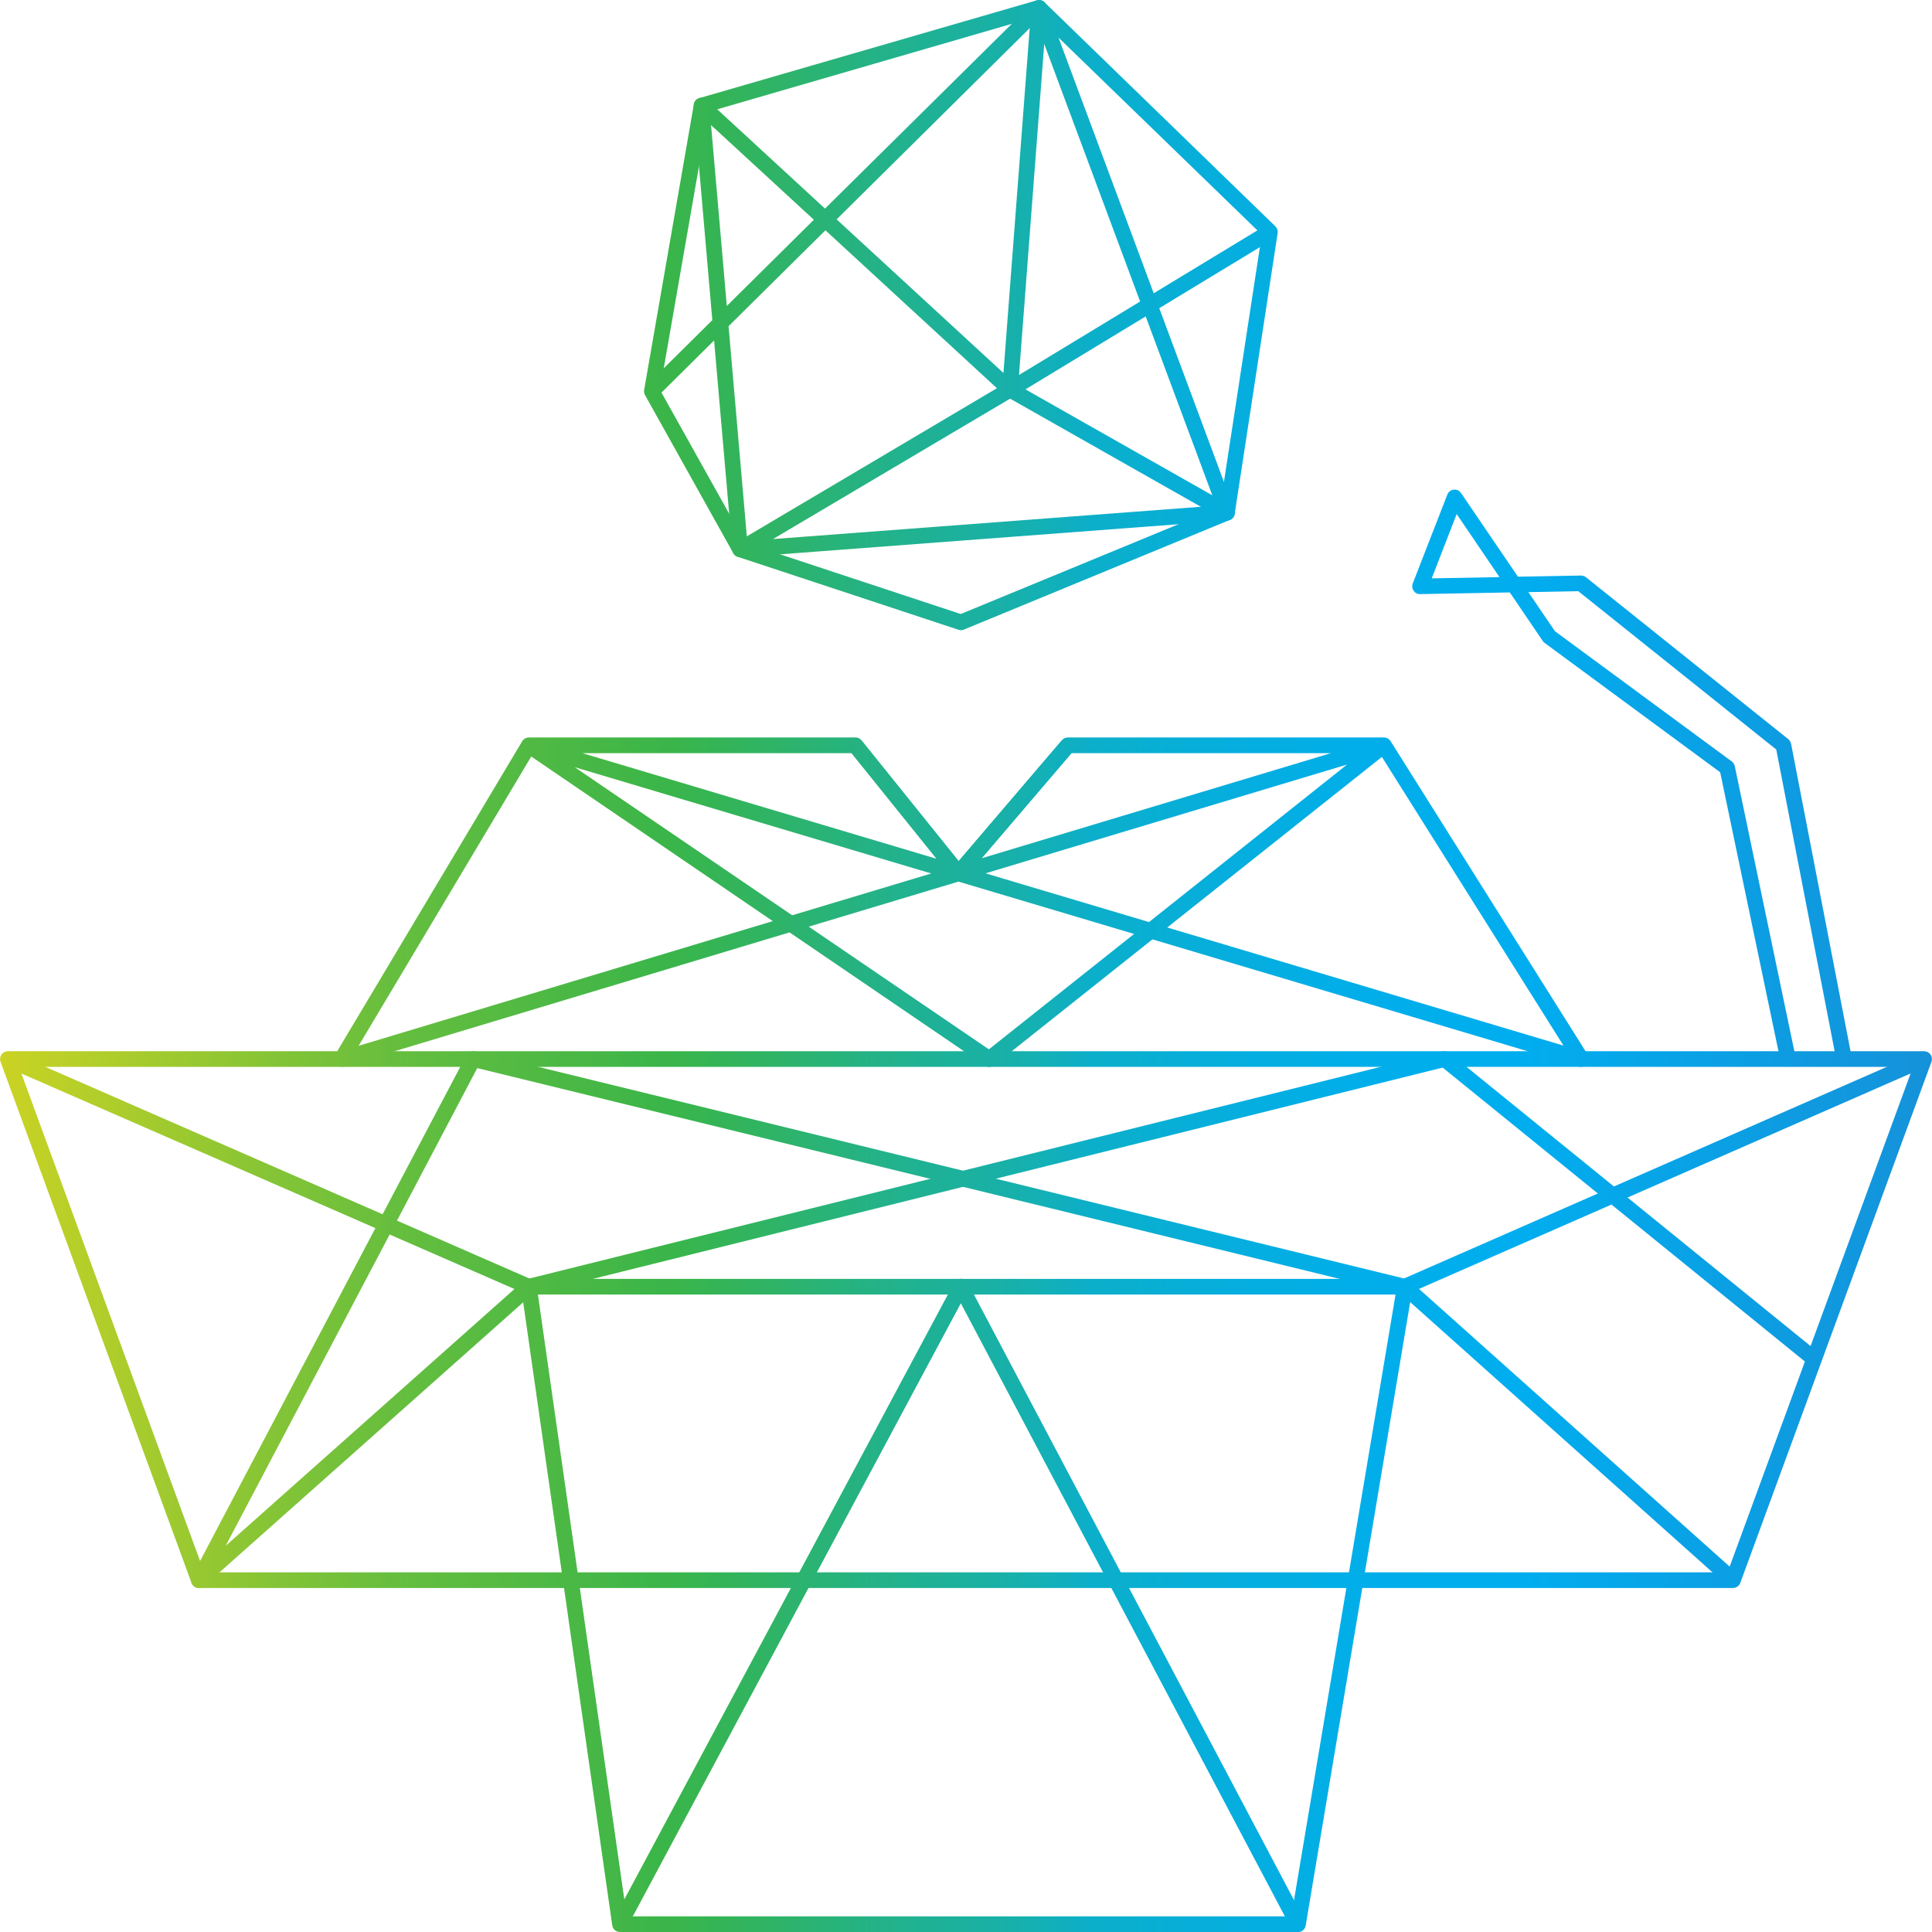 <svg xmlns="http://www.w3.org/2000/svg" xmlns:xlink="http://www.w3.org/1999/xlink" id="Layer_2" viewBox="0 0 185.33 185.33"><defs><style>.cls-1{fill:url(#linear-gradient);}.cls-2{fill:url(#linear-gradient-8);}.cls-3{fill:url(#linear-gradient-9);}.cls-4{fill:url(#linear-gradient-3);}.cls-5{fill:url(#linear-gradient-4);}.cls-6{fill:url(#linear-gradient-2);}.cls-7{fill:url(#linear-gradient-6);}.cls-8{fill:url(#linear-gradient-7);}.cls-9{fill:url(#linear-gradient-5);}.cls-10{fill:url(#linear-gradient-13);}.cls-11{fill:url(#linear-gradient-12);}.cls-12{fill:url(#linear-gradient-10);}.cls-13{fill:url(#linear-gradient-11);}</style><linearGradient id="linear-gradient" x1="-190.05" y1="77.77" x2="479.8" y2="77.77" gradientUnits="userSpaceOnUse"><stop offset="0" stop-color="#e1489a"></stop><stop offset=".13" stop-color="#ef4136"></stop><stop offset=".14" stop-color="#f04c33"></stop><stop offset=".16" stop-color="#f4782b"></stop><stop offset=".18" stop-color="#f89c23"></stop><stop offset=".2" stop-color="#fbb91e"></stop><stop offset=".22" stop-color="#fdcd1a"></stop><stop offset=".24" stop-color="#fed917"></stop><stop offset=".26" stop-color="#ffde17"></stop><stop offset=".27" stop-color="#e4d81d"></stop><stop offset=".31" stop-color="#9bc930"></stop><stop offset=".34" stop-color="#66be3e"></stop><stop offset=".37" stop-color="#45b746"></stop><stop offset=".38" stop-color="#39b54a"></stop><stop offset=".39" stop-color="#32b45d"></stop><stop offset=".41" stop-color="#23b289"></stop><stop offset=".43" stop-color="#16b0ad"></stop><stop offset=".44" stop-color="#0cafca"></stop><stop offset=".46" stop-color="#05aede"></stop><stop offset=".48" stop-color="#01aeea"></stop><stop offset=".5" stop-color="#00aeef"></stop><stop offset=".56" stop-color="#1592da"></stop><stop offset=".65" stop-color="#326dc0"></stop><stop offset=".74" stop-color="#4951ab"></stop><stop offset=".82" stop-color="#593d9c"></stop><stop offset=".91" stop-color="#623193"></stop><stop offset="1" stop-color="#662d91"></stop></linearGradient><linearGradient id="linear-gradient-2" y1="30.23" y2="30.23" xlink:href="#linear-gradient"></linearGradient><linearGradient id="linear-gradient-3" y1="126.59" y2="126.59" xlink:href="#linear-gradient"></linearGradient><linearGradient id="linear-gradient-4" y1="154.01" y2="154.01" xlink:href="#linear-gradient"></linearGradient><linearGradient id="linear-gradient-5" y1="126.52" y2="126.52" xlink:href="#linear-gradient"></linearGradient><linearGradient id="linear-gradient-6" y1="115.89" y2="115.89" xlink:href="#linear-gradient"></linearGradient><linearGradient id="linear-gradient-7" y1="126.58" y2="126.58" xlink:href="#linear-gradient"></linearGradient><linearGradient id="linear-gradient-8" y1="153.81" y2="153.81" xlink:href="#linear-gradient"></linearGradient><linearGradient id="linear-gradient-9" y1="74.36" y2="74.36" xlink:href="#linear-gradient"></linearGradient><linearGradient id="linear-gradient-10" y1="26.73" y2="26.73" xlink:href="#linear-gradient"></linearGradient><linearGradient id="linear-gradient-11" y1="19.41" y2="19.41" xlink:href="#linear-gradient"></linearGradient><linearGradient id="linear-gradient-12" y1="43.28" y2="43.28" gradientTransform="translate(92.03 -71.41) rotate(60.45)" xlink:href="#linear-gradient"></linearGradient><linearGradient id="linear-gradient-13" y1="86.55" y2="86.55" xlink:href="#linear-gradient"></linearGradient></defs><g id="Layer_1-2"><g><path class="cls-1" d="M91.94,84.53h-.01c-.22,0-.43-.11-.57-.28l-9.89-12.28,1.17-.94,9.32,11.58,9.91-11.6,1.14,.97-10.5,12.28c-.14,.17-.35,.26-.57,.26Z"></path><path class="cls-6" d="M92.18,60.45c-.08,0-.16-.01-.24-.04l-21.18-7c-.18-.06-.33-.18-.42-.35l-8.47-15.17c-.08-.15-.11-.32-.08-.49l4.77-27.4c.05-.28,.25-.51,.53-.59L99.46,.03c.26-.07,.54,0,.73,.18l22.15,21.5c.17,.17,.26,.41,.22,.65l-4.12,26.93c-.04,.26-.21,.48-.46,.58l-25.53,10.53c-.09,.04-.19,.06-.29,.06Zm-20.66-8.37l20.64,6.82,24.88-10.26,4-26.13L99.46,1.59l-31.5,9.14-4.65,26.67,8.2,14.68Z"></path><path class="cls-4" d="M166.24,152.33H19.07c-.31,0-.6-.2-.7-.49L.05,101.85c-.08-.23-.05-.49,.09-.69,.14-.2,.37-.32,.61-.32H184.58c.25,0,.47,.12,.61,.32,.14,.2,.17,.46,.09,.69l-18.34,49.99c-.11,.29-.39,.49-.7,.49Zm-146.65-1.5H165.72l17.79-48.49H1.82l17.77,48.49Z"></path><path class="cls-5" d="M124.5,185.33H59.47c-.37,0-.69-.27-.74-.64l-8.74-61.15c-.03-.22,.03-.43,.18-.6,.14-.16,.35-.26,.57-.26h84.02c.22,0,.43,.1,.57,.27,.14,.17,.2,.39,.17,.61l-10.25,61.15c-.06,.36-.37,.63-.74,.63Zm-64.38-1.5h63.75l10-59.65H51.6l8.52,59.65Z"></path><path class="cls-9" d="M165.74,152.14l-31.49-28.15c-.19-.17-.28-.43-.24-.68,.04-.25,.21-.47,.44-.57l49.83-21.84,.6,1.37-48.76,21.37,30.62,27.37-1,1.12Z"></path><path class="cls-7" d="M173.55,130.94l-35.16-28.53-87.48,21.75-.36-1.46,87.84-21.84c.23-.06,.47,0,.65,.15l35.45,28.77-.95,1.16Z"></path><path class="cls-8" d="M19.07,152.33c-.16,0-.33-.05-.46-.16-.29-.22-.37-.62-.2-.94l17.6-33.42L.45,102.28l.6-1.38,35.65,15.58,8.03-15.24c.16-.3,.51-.46,.84-.38l89.36,21.84-.36,1.46-88.79-21.7-7.7,14.63,12.95,5.66c.23,.1,.4,.32,.44,.57,.04,.25-.05,.51-.24,.68l-31.66,28.15c-.14,.13-.32,.19-.5,.19Zm18.31-33.91l-15.73,29.86,27.7-24.63-11.98-5.23Z"></path><path class="cls-2" d="M60.13,184.93l-1.32-.71,32.71-61.15c.13-.24,.38-.4,.66-.4h0c.28,0,.53,.15,.66,.4l32.32,61.15-1.33,.7-31.66-59.9-32.05,59.9Z"></path><path class="cls-3" d="M170.79,101.74l-5.78-27.66-16.83-12.4c-.07-.05-.13-.11-.18-.18l-3.17-4.67-8.6,.16c-.26,.01-.49-.12-.63-.32-.14-.21-.17-.47-.08-.7l3.32-8.53c.1-.26,.34-.44,.61-.47,.28-.03,.55,.09,.7,.32l5.46,8.03,6.04-.11c.18,0,.35,.06,.48,.16l19.41,15.53c.14,.11,.23,.27,.27,.44l5.82,30.09-1.47,.29-5.77-29.82-18.99-15.19-4.79,.09,2.55,3.75,16.96,12.49c.15,.11,.25,.27,.29,.45l5.84,27.94-1.47,.31Zm-31.06-52.42l-2.39,6.16,6.5-.12-4.1-6.04Z"></path><path class="cls-12" d="M71,53.45c-.39,0-.71-.29-.75-.69l-1.75-20.1-5.45,5.4-1.06-1.07,6.34-6.28-1.78-20.52c-.03-.31,.14-.6,.42-.74,.28-.14,.61-.09,.84,.12l11.33,10.44L99.15,.22c.18-.18,.44-.25,.69-.2,.25,.05,.45,.23,.54,.47l18.03,48.43c.08,.22,.06,.47-.07,.67-.13,.2-.34,.33-.58,.34l-46.7,3.53s-.04,0-.06,0Zm9.25-32.41l17.14,15.78c.17,.16,.26,.39,.24,.63-.02,.24-.16,.45-.36,.57l-23.12,13.69,42.51-3.21L99.38,2.1l-19.12,18.94Zm-10.36,10.26l1.75,20.15,23.99-14.21-16.45-15.15-9.29,9.2Zm-1.68-19.3l1.51,17.35,8.35-8.27-9.86-9.08Z"></path><path class="cls-13" d="M96.89,38.12c-.14,0-.27-.04-.39-.11-.24-.15-.38-.42-.36-.7L98.93,.69l1.5,.11-2.68,35.17,23.69-14.37,.78,1.28-24.94,15.13c-.12,.07-.25,.11-.39,.11Z"></path><rect class="cls-11" x="106.55" y="31.31" width="1.5" height="23.93" transform="translate(16.74 115.28) rotate(-60.45)"></rect><path class="cls-10" d="M151.68,102.34c-.07,0-.14,0-.21-.03l-40.92-12.2-15.18,12.07c-.26,.21-.62,.22-.89,.03l-18.74-12.77-42.74,12.86c-.29,.09-.62-.01-.81-.26-.19-.24-.21-.58-.05-.85l17.95-30.08c.07-.13,.18-.22,.31-.29h0s0,0,0,0h0s0,0,0,0h0s.06-.03,.1-.04c0,0,0,0,0,0h0c.08-.03,.17-.03,.25-.04h31.31c.23,0,.44,.1,.58,.28l9.32,11.58,9.91-11.6c.14-.17,.35-.26,.57-.26h30.3c.25,0,.51,.13,.65,.35l18.92,30.09c.17,.26,.15,.6-.04,.85-.14,.19-.37,.3-.6,.3Zm-74.1-13.45l17.28,11.77,13.93-11.07-16.85-5.02-14.36,4.32Zm-26.62-16.32l-16.56,27.75,39.73-11.96-23.17-15.79Zm61.01,16.4l38.01,11.33-17.42-27.69-20.59,16.36Zm-17.42-5.19l15.67,4.67,19-15.11-34.67,10.43Zm-39.41-10.18l20.85,14.2,13.34-4.01-34.18-10.19Zm.73-1.35l33.97,10.13-8.15-10.13h-25.82Zm46.91,0l-8.61,10.08,33.49-10.08h-24.88Z"></path></g></g></svg>